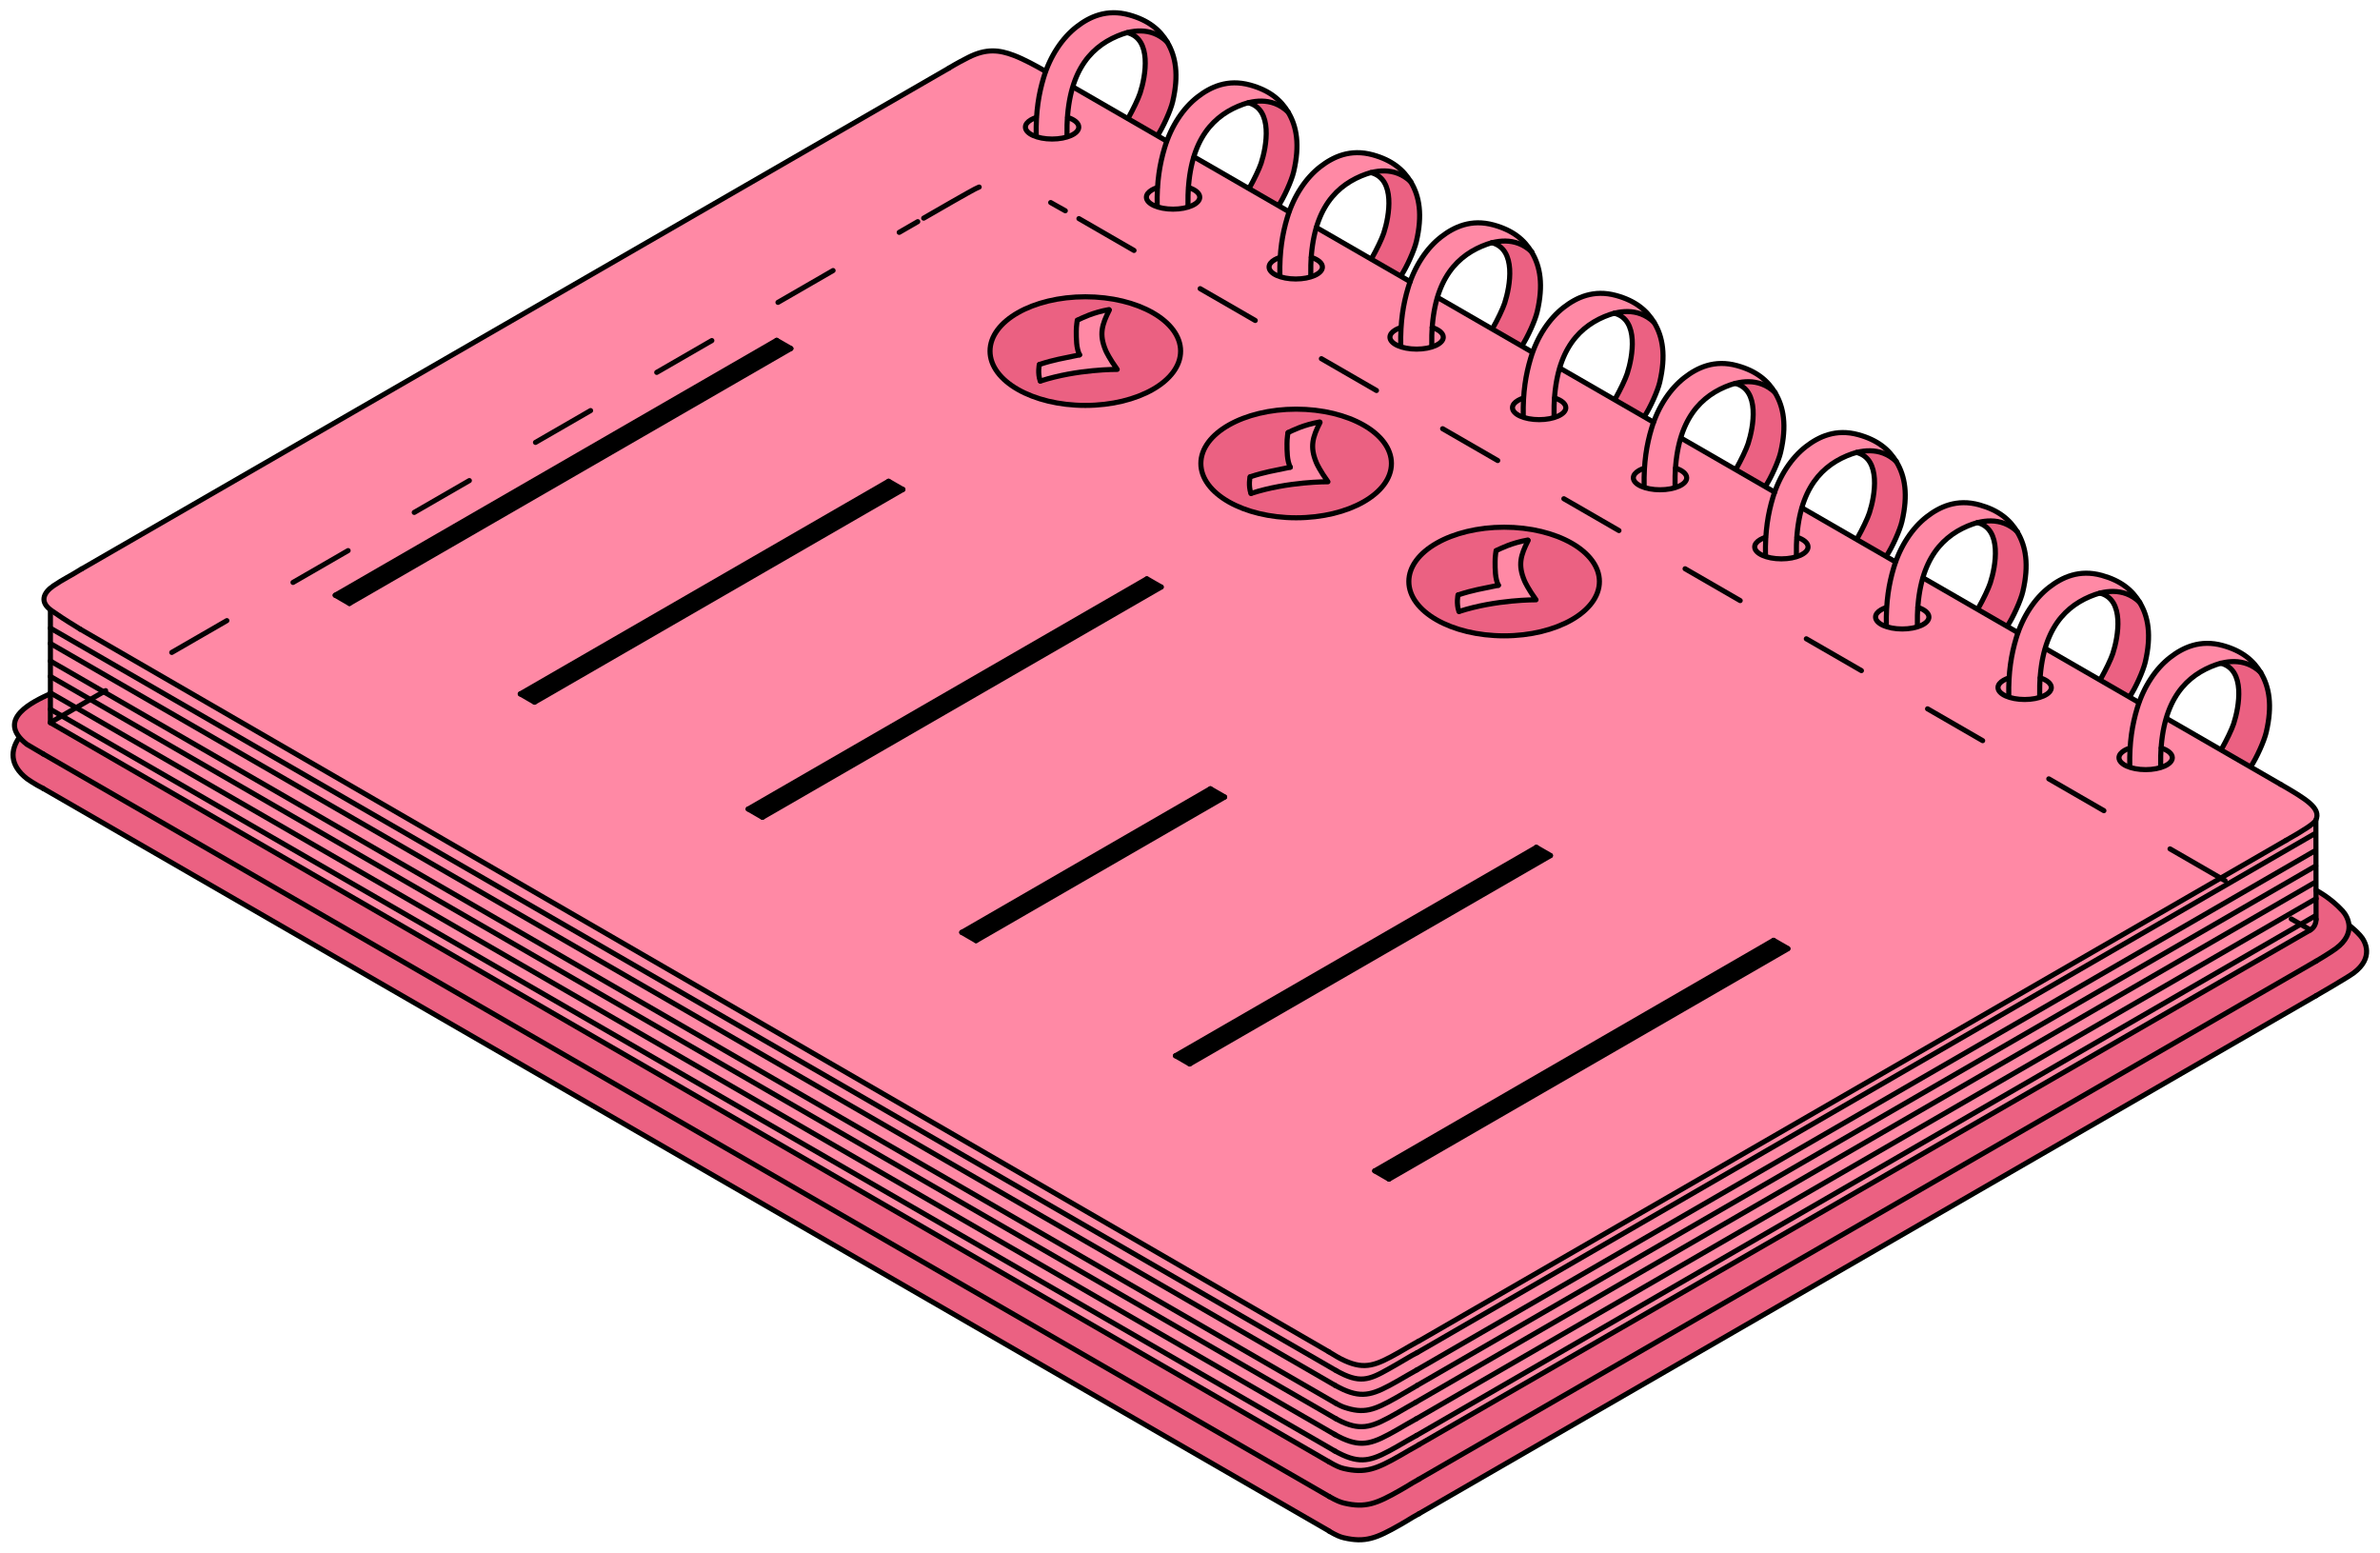 <?xml version="1.0" encoding="UTF-8"?> <svg xmlns="http://www.w3.org/2000/svg" width="187" height="122" viewBox="0 0 187 122" fill="none"> <path d="M176.144 59.893L179.497 61.817L181.013 62.726L181.651 63.292L181.967 63.733L182.023 64.154L181.94 64.503L181.994 69.948L182.503 70.243L183.552 71.037L184.318 71.892L184.59 72.724L184.86 72.924L185.578 73.624L185.905 74.287L185.932 75.091L185.356 76.116L184.702 76.581L183.074 77.54L109.409 120.121L108.746 120.436L108.087 120.724L107.547 120.877L106.696 121L105.876 120.875L105.201 120.685L104.449 120.291L104.196 120.102L2.791 61.59L2.128 61.18L1.431 60.522L1 59.702L1.043 58.982L1.145 58.609L1.423 58.06L1.503 57.857L1.132 57.107C1.132 57.107 1.235 56.391 1.267 56.417C1.3 56.442 1.653 55.93 1.653 55.93L2.361 55.317L3.572 54.685L3.958 54.497L3.981 47.907C3.748 47.713 3.491 47.362 3.491 47.362L3.473 46.96L3.561 46.631L4.072 46.111L5.863 45.021L76.122 4.479L76.764 4.215L77.955 3.984L79.042 4.144L80.323 4.603L82.082 5.532L82.282 5.434L82.835 4.124L83.676 2.985L84.189 2.502L85.022 1.839L85.784 1.318L86.534 1.136L87.384 1.019L88.028 1.057L89.013 1.204L89.699 1.501L90.406 1.914L91.063 2.478L91.652 3.274L92.023 3.894L92.31 4.97L92.374 5.788L92.411 6.672L92.252 7.521C92.252 7.521 92.148 7.993 92.003 8.414C91.858 8.836 91.671 9.206 91.671 9.206L91.344 10.029L90.951 10.674C90.951 10.674 88.525 9.24 88.595 9.259C88.666 9.279 88.813 8.969 88.813 8.969L89.464 7.716L89.85 6.41L90.018 5.09L89.85 3.888L89.483 3.132L88.969 2.7L88.555 2.612L87.815 2.821L86.619 3.497L85.918 4.035L85.376 4.645L84.826 5.558L84.335 6.868" fill="#FF89A5"></path> <path d="M98.169 14.805L98.603 13.954L99.184 12.604L99.437 11.466L99.478 10.445L99.448 9.641L99.155 8.913L98.65 8.356L98.087 8.062L97.33 8.374L96.38 8.779L95.366 9.593L94.793 10.204L94.335 11.101L93.976 11.84L93.826 12.282L93.608 13.1L93.369 14.673L90.981 14.096L91.229 12.59L91.571 11.48L91.815 10.837L92.139 10.103L92.596 9.253L93.112 8.594L93.586 8.004L94.319 7.428L94.898 7.133L95.809 6.694L96.741 6.566L97.906 6.55L98.453 6.768L99.132 7L99.698 7.285L100.064 7.533L100.744 8.15L101.224 8.858L101.624 9.636L101.886 10.834L101.937 11.797L101.814 12.816L101.46 14.097L100.995 15.061L100.745 15.663L100.358 16.36L98.881 16.756L97.577 15.882L98.169 14.805Z" fill="#FF89A5"></path> <path d="M107.769 20.277L108.203 19.427L108.784 18.077L109.036 16.939L109.078 15.918L109.048 15.114L108.755 14.386L108.25 13.829L107.687 13.535L106.93 13.847L105.98 14.251L104.966 15.065L104.392 15.677L103.935 16.574L103.576 17.312L103.426 17.754L103.207 18.572L102.969 20.146L100.581 19.568L100.828 18.063L101.171 16.953L101.415 16.31L101.739 15.576L102.195 14.726L102.712 14.066L103.186 13.476L103.919 12.901L104.498 12.605L105.409 12.166L106.341 12.039L107.506 12.023L108.052 12.241L108.732 12.473L109.298 12.758L109.664 13.006L110.343 13.623L110.824 14.331L111.224 15.109L111.486 16.306L111.537 17.269L111.413 18.289L111.06 19.569L110.595 20.533L110.344 21.136L109.957 21.832L108.481 22.229L107.177 21.355L107.769 20.277Z" fill="#FF89A5"></path> <path d="M117.294 25.803L117.728 24.952L118.309 23.602L118.562 22.464L118.603 21.443L118.573 20.639L118.28 19.911L117.776 19.354L117.212 19.061L116.455 19.372L115.505 19.777L114.491 20.59L113.917 21.202L113.46 22.099L113.101 22.838L112.951 23.279L112.733 24.097L112.494 25.671L110.106 25.094L110.353 23.588L110.696 22.478L110.94 21.835L111.264 21.101L111.721 20.251L112.237 19.592L112.711 19.001L113.444 18.426L114.023 18.131L114.934 17.692L115.866 17.564L117.031 17.548L117.578 17.766L118.257 17.998L118.823 18.283L119.189 18.531L119.868 19.148L120.349 19.856L120.749 20.634L121.011 21.832L121.062 22.795L120.939 23.814L120.585 25.094L120.12 26.059L119.87 26.661L119.483 27.358L118.006 27.754L116.702 26.88L117.294 25.803Z" fill="#FF89A5"></path> <path d="M126.932 31.318L127.366 30.468L127.947 29.118L128.2 27.98L128.241 26.959L128.211 26.155L127.918 25.427L127.413 24.87L126.85 24.576L126.093 24.887L125.143 25.292L124.129 26.106L123.555 26.718L123.098 27.615L122.739 28.354L122.589 28.795L122.371 29.613L122.132 31.187L119.744 30.609L119.991 29.104L120.334 27.994L120.578 27.351L120.902 26.617L121.359 25.767L121.875 25.107L122.349 24.517L123.082 23.942L123.661 23.646L124.572 23.207L125.504 23.08L126.669 23.064L127.215 23.282L127.895 23.514L128.461 23.799L128.827 24.047L129.506 24.664L129.987 25.372L130.387 26.15L130.649 27.347L130.7 28.31L130.577 29.33L130.223 30.61L129.758 31.574L129.508 32.177L129.121 32.873L127.644 33.27L126.34 32.396L126.932 31.318Z" fill="#FF89A5"></path> <path d="M136.363 36.812L136.809 36.111L137.392 34.762L137.668 33.587L137.763 32.533L137.706 31.764L137.383 30.86L136.844 30.364L136.281 30.07L135.523 30.382L134.574 30.786L133.56 31.6L133.082 32.303L132.529 33.109L132.169 33.848L132.02 34.289L131.801 35.107L131.563 36.681L129.175 36.103L129.422 34.598L129.765 33.488L130.008 32.845L130.332 32.111L130.849 31.333L131.343 30.662L131.825 30.136L132.575 29.504L133.091 29.14L134.003 28.701L134.935 28.574L136.099 28.558L136.646 28.776L137.325 29.008L137.891 29.293L138.258 29.541L138.937 30.158L139.418 30.866L139.818 31.644L140.08 32.841L140.131 33.804L140.007 34.824L139.776 36.007L139.27 37.214L138.936 37.856L138.551 38.367L137.075 38.764L135.77 37.89L136.363 36.812Z" fill="#FF89A5"></path> <path d="M145.954 42.283L146.388 41.432L146.969 40.083L147.221 38.945L147.262 37.923L147.233 37.12L146.939 36.392L146.435 35.834L145.871 35.541L145.114 35.852L144.165 36.257L143.15 37.071L142.577 37.683L142.12 38.58L141.76 39.319L141.611 39.76L141.392 40.578L141.153 42.152L138.766 41.574L139.013 40.069L139.356 38.959L139.599 38.316L139.923 37.582L140.38 36.732L140.896 36.072L141.37 35.482L142.103 34.907L142.682 34.611L143.594 34.172L144.525 34.045L145.69 34.028L146.237 34.247L146.916 34.479L147.482 34.764L147.848 35.011L148.528 35.629L149.008 36.337L149.408 37.115L149.671 38.312L149.722 39.275L149.598 40.295L149.245 41.575L148.779 42.539L148.529 43.142L148.142 43.838L146.665 44.235L145.361 43.36L145.954 42.283Z" fill="#FF89A5"></path> <path d="M155.479 47.811L155.913 46.96L156.494 45.61L156.746 44.472L156.787 43.451L156.758 42.647L156.465 41.919L155.96 41.362L155.397 41.069L154.64 41.38L153.69 41.785L152.676 42.599L152.102 43.21L151.645 44.107L151.286 44.846L151.136 45.288L150.917 46.105L150.679 47.679L148.291 47.102L148.538 45.596L148.881 44.486L149.125 43.843L149.449 43.109L149.905 42.259L150.422 41.6L150.896 41.009L151.629 40.434L152.208 40.139L153.119 39.7L154.051 39.572L155.216 39.556L155.762 39.774L156.442 40.006L157.008 40.291L157.374 40.539L158.053 41.156L158.534 41.864L158.934 42.642L159.196 43.839L159.247 44.803L159.123 45.822L158.77 47.102L158.305 48.067L158.054 48.669L157.668 49.366L156.191 49.762L154.887 48.888L155.479 47.811Z" fill="#FF89A5"></path> <path d="M165.125 53.326L165.56 52.475L166.141 51.126L166.393 49.987L166.434 48.966L166.405 48.162L166.111 47.435L165.607 46.877L165.043 46.584L164.286 46.895L163.337 47.3L162.322 48.114L161.749 48.725L161.292 49.623L160.932 50.361L160.782 50.803L160.564 51.621L160.325 53.194L157.938 52.617L158.185 51.112L158.528 50.002L158.771 49.358L159.095 48.625L159.552 47.774L160.068 47.115L160.542 46.525L161.275 45.95L161.854 45.654L162.766 45.215L163.697 45.088L164.862 45.071L165.409 45.29L166.088 45.521L166.654 45.806L167.02 46.054L167.7 46.671L168.18 47.379L168.58 48.157L168.843 49.355L168.893 50.318L168.77 51.337L168.416 52.618L167.951 53.582L167.701 54.184L167.314 54.881L165.838 55.278L164.533 54.403L165.125 53.326Z" fill="#FF89A5"></path> <path d="M174.641 58.838L175.075 57.987L175.656 56.637L175.909 55.499L175.95 54.478L175.92 53.674L175.627 52.947L175.122 52.389L174.559 52.096L173.802 52.407L172.852 52.812L171.838 53.626L171.264 54.237L170.807 55.135L170.448 55.873L170.298 56.315L170.08 57.132L169.841 58.706L167.453 58.129L167.7 56.624L168.043 55.513L168.287 54.87L168.611 54.136L169.068 53.286L169.584 52.627L170.058 52.036L170.791 51.462L171.37 51.166L172.281 50.727L173.213 50.599L174.378 50.583L174.924 50.801L175.604 51.033L176.17 51.318L176.536 51.566L177.215 52.183L177.696 52.891L178.096 53.669L178.358 54.867L178.409 55.83L178.286 56.849L177.932 58.13L177.467 59.094L177.217 59.696L176.83 60.393L175.353 60.789L174.049 59.915L174.641 58.838Z" fill="#FF89A5"></path> <path d="M3.934 54.505L3.24 54.836L2.09 55.527L1.329 56.324L1.14 56.92L1.202 57.351L1.526 57.915L1.257 58.359L1.025 59.196L1.184 60.062L1.614 60.713L2.268 61.28L3.286 61.886L3.639 62.083L102.262 119.023L103.371 119.663L104.276 120.185L105.001 120.591L105.778 120.847L106.502 120.952L107.517 120.89L108.398 120.614L109.339 120.157L110.495 119.5L112.098 118.565L181.492 78.5L183.122 77.551L184.206 76.901L184.863 76.483L185.332 76.088L185.765 75.499L185.949 74.769L185.775 73.99L185.277 73.312L184.562 72.673L184.483 72.289L184.108 71.612L183.224 70.775L182.03 69.968L181.972 70.882L181.951 72.433L181.684 72.934L181.437 73.002L108.918 114.929L107.91 115.347L107.003 115.515L105.934 115.438L104.946 115.128L104.276 114.758L102.545 113.758L88.056 105.384L4.004 56.802L3.934 54.505Z" fill="#EB6182"></path> <path d="M84.783 27.887L79.496 24.871L80.285 24.403L81.074 24.051L82.19 23.694L83.735 23.406L84.962 23.319L86.034 23.337L87.178 23.454L88.622 23.764L89.638 24.114L90.595 24.579L91.384 25.113L91.944 25.639L92.471 26.397L92.708 27.059L92.762 27.685L92.567 28.559L92.071 29.378L91.121 30.25L90.336 30.728L89.156 31.233L88.034 31.551L86.649 31.778L85.549 31.847L83.914 31.779L82.103 31.448L80.98 31.076L79.699 30.428L78.89 29.81L78.228 29.022L77.854 28.139L77.807 27.304L78.088 26.39L78.539 25.721L79.134 25.144L84.115 28.024L82.639 28.346L81.715 28.617L81.626 28.881L81.695 29.817L81.81 29.915L82.383 29.744L83.793 29.417L85.595 29.15L86.931 29.044L87.766 28.999L87.138 28.033L86.639 26.793L86.608 25.858L87.005 24.68L87.156 24.368L86.42 24.481L84.958 25.012L84.646 25.165L84.602 26.998L84.783 27.887Z" fill="#EB6182"></path> <path d="M101.283 36.742L95.996 33.726L96.785 33.258L97.574 32.905L98.69 32.548L100.235 32.261L101.462 32.174L102.534 32.192L103.678 32.309L105.122 32.619L106.139 32.969L107.095 33.434L107.884 33.968L108.444 34.493L108.971 35.251L109.208 35.914L109.262 36.54L109.067 37.414L108.571 38.232L107.621 39.104L106.836 39.582L105.656 40.088L104.534 40.405L103.149 40.632L102.049 40.701L100.414 40.633L98.603 40.302L97.48 39.931L96.199 39.282L95.39 38.664L94.728 37.877L94.354 36.993L94.307 36.159L94.588 35.244L95.039 34.575L95.634 33.998L100.615 36.879L99.139 37.201L98.215 37.472L98.126 37.736L98.195 38.672L98.31 38.769L98.883 38.599L100.293 38.272L102.095 38.004L103.431 37.899L104.266 37.853L103.637 36.887L103.139 35.648L103.108 34.713L103.505 33.535L103.656 33.223L102.92 33.335L101.458 33.866L101.146 34.02L101.102 35.852L101.283 36.742Z" fill="#EB6182"></path> <path d="M117.699 46.009L112.412 42.994L113.201 42.525L113.99 42.173L115.106 41.816L116.651 41.529L117.878 41.441L118.95 41.459L120.094 41.577L121.538 41.886L122.555 42.236L123.511 42.701L124.3 43.235L124.86 43.761L125.387 44.519L125.624 45.181L125.678 45.807L125.483 46.682L124.987 47.5L124.036 48.372L123.252 48.85L122.072 49.355L120.95 49.673L119.565 49.9L118.465 49.969L116.83 49.901L115.019 49.57L113.896 49.199L112.615 48.55L111.806 47.932L111.144 47.144L110.77 46.261L110.723 45.427L111.003 44.512L111.455 43.843L112.05 43.266L117.03 46.146L115.556 46.469L114.631 46.74L114.541 47.004L114.611 47.939L114.726 48.037L115.299 47.867L116.709 47.539L118.511 47.272L119.847 47.166L120.681 47.121L120.054 46.155L119.555 44.916L119.524 43.98L119.921 42.802L120.072 42.49L119.336 42.603L117.874 43.134L117.562 43.287L117.518 45.12L117.699 46.009Z" fill="#EB6182"></path> <path d="M84.124 28.021L84.789 27.884L79.719 24.718L79.072 25.186L83.76 28.095L84.124 28.021Z" fill="#EB6182"></path> <path d="M100.633 36.875L101.298 36.739L96.228 33.572L95.582 34.04L100.269 36.949L100.633 36.875Z" fill="#EB6182"></path> <path d="M117.049 46.143L117.713 46.007L112.644 42.84L111.997 43.308L116.684 46.217L117.049 46.143Z" fill="#EB6182"></path> <path d="M88.731 2.606L89.326 2.951L89.719 3.486L89.945 4.228L89.999 5.007L89.879 6.187L89.662 7.1L89.227 8.189L88.62 9.318L90.967 10.644L91.773 9.071L92.245 7.561L92.409 6.196L92.308 4.833L91.934 3.696L91.504 3.098L90.519 2.567L89.759 2.435L88.731 2.606Z" fill="#EB6182"></path> <path d="M127 24.625L127.595 24.97L127.988 25.505L128.214 26.247L128.268 27.026L128.147 28.206L127.931 29.118L127.495 30.208L126.889 31.336L129.235 32.663L130.041 31.09L130.513 29.579L130.677 28.214L130.577 26.852L130.202 25.715L129.772 25.117L128.788 24.585L128.027 24.453L127 24.625Z" fill="#EB6182"></path> <path d="M107.885 13.572L108.48 13.917L108.872 14.452L109.099 15.194L109.153 15.973L109.032 17.153L108.815 18.066L108.38 19.155L107.773 20.284L110.12 21.61L110.926 20.037L111.398 18.526L111.562 17.161L111.462 15.799L111.087 14.662L110.657 14.064L109.673 13.533L108.912 13.4L107.885 13.572Z" fill="#EB6182"></path> <path d="M145.975 35.568L146.626 35.915L147.018 36.45L147.245 37.192L147.299 37.971L147.178 39.151L146.961 40.064L146.526 41.153L145.883 42.378L148.22 43.727L149.072 42.035L149.544 40.525L149.708 39.16L149.608 37.797L149.233 36.66L148.803 36.062L147.819 35.531L147.058 35.398L145.975 35.568Z" fill="#EB6182"></path> <path d="M165.129 46.621L165.779 46.968L166.172 47.503L166.398 48.246L166.452 49.025L166.331 50.205L166.115 51.117L165.679 52.207L165.036 53.431L167.373 54.781L168.226 53.089L168.697 51.578L168.861 50.213L168.761 48.851L168.386 47.714L167.956 47.115L166.972 46.584L166.212 46.452L165.129 46.621Z" fill="#EB6182"></path> <path d="M98.247 8.098L98.842 8.442L99.235 8.977L99.461 9.72L99.515 10.499L99.394 11.678L99.178 12.591L98.742 13.681L98.136 14.809L100.483 16.135L101.289 14.562L101.76 13.052L101.924 11.687L101.824 10.325L101.449 9.188L101.019 8.589L100.035 8.058L99.275 7.926L98.247 8.098Z" fill="#EB6182"></path> <path d="M136.478 30.152L137.111 30.506L137.503 31.041L137.729 31.783L137.784 32.562L137.663 33.742L137.446 34.655L137.011 35.744L136.404 36.873L138.751 38.199L139.557 36.626L140.029 35.115L140.193 33.75L140.093 32.388L139.718 31.251L139.288 30.653L138.304 30.122L137.543 29.989L136.478 30.152Z" fill="#EB6182"></path> <path d="M117.4 19.063L117.996 19.408L118.388 19.943L118.614 20.685L118.669 21.465L118.547 22.644L118.331 23.557L117.896 24.646L117.289 25.775L119.636 27.101L120.442 25.528L120.914 24.018L121.077 22.653L120.977 21.291L120.603 20.153L120.173 19.555L119.189 19.024L118.428 18.892L117.4 19.063Z" fill="#EB6182"></path> <path d="M155.432 41.068L156.255 41.472L156.531 42.012L156.746 42.756L156.795 43.456L156.668 44.703L156.44 45.646L155.964 46.797L155.417 47.888L157.743 49.163L158.619 47.438L159.046 46.015L159.205 44.639L159.105 43.331L158.778 42.293L158.471 41.738L157.448 41.087L156.687 40.955L155.432 41.068Z" fill="#EB6182"></path> <path d="M174.586 52.121L175.408 52.525L175.684 53.066L175.9 53.81L175.948 54.51L175.822 55.757L175.594 56.7L175.118 57.85L174.57 58.942L176.896 60.217L177.773 58.492L178.2 57.069L178.358 55.693L178.258 54.385L177.931 53.347L177.625 52.792L176.601 52.141L175.841 52.009L174.586 52.121Z" fill="#EB6182"></path> <path d="M27.461 47.405L26.312 46.752L60.952 26.777L62.127 27.391L27.461 47.405Z" fill="black"></path> <path d="M40.9 54.522L42.005 55.164L70.917 38.465L69.807 37.813L40.9 54.522Z" fill="black"></path> <path d="M58.825 63.579L59.874 64.184L91.201 46.134L90.128 45.476L58.825 63.579Z" fill="black"></path> <path d="M75.597 73.261L76.678 73.91L96.211 62.62L95.104 61.962L75.597 73.261Z" fill="black"></path> <path d="M92.378 82.951L120.703 66.567L121.82 67.2L93.482 83.576L92.378 82.951Z" fill="black"></path> <path d="M108.044 91.999L109.148 92.617L140.462 74.512L139.339 73.874L108.044 91.999Z" fill="black"></path> <path d="M26.338 46.76L61.024 26.734L26.338 46.76Z" fill="black"></path> <path d="M26.338 46.76L61.024 26.734" stroke="black" stroke-width="0.4" stroke-miterlimit="10" stroke-linecap="round" stroke-linejoin="round"></path> <path d="M40.879 54.512L69.816 37.806L40.879 54.512Z" fill="black"></path> <path d="M40.879 54.512L69.816 37.806" stroke="black" stroke-width="0.4" stroke-miterlimit="10" stroke-linecap="round" stroke-linejoin="round"></path> <path d="M58.785 63.557L90.099 45.477L58.785 63.557Z" fill="black"></path> <path d="M58.785 63.557L90.099 45.477" stroke="black" stroke-width="0.4" stroke-miterlimit="10" stroke-linecap="round" stroke-linejoin="round"></path> <path d="M92.356 82.937L120.717 66.564L92.356 82.937Z" fill="black"></path> <path d="M92.356 82.937L120.717 66.564" stroke="black" stroke-width="0.4" stroke-miterlimit="10" stroke-linecap="round" stroke-linejoin="round"></path> <path d="M108.013 91.981L139.349 73.868L108.013 91.981Z" fill="black"></path> <path d="M108.013 91.981L139.349 73.868" stroke="black" stroke-width="0.4" stroke-miterlimit="10" stroke-linecap="round" stroke-linejoin="round"></path> <path d="M75.566 73.246L95.1 61.962L75.566 73.246Z" fill="black"></path> <path d="M75.566 73.246L95.1 61.962" stroke="black" stroke-width="0.4" stroke-miterlimit="10" stroke-linecap="round" stroke-linejoin="round"></path> <path d="M61.025 26.734L62.144 27.38L61.025 26.734Z" fill="black"></path> <path d="M61.025 26.734L62.144 27.38" stroke="black" stroke-width="0.4" stroke-miterlimit="10" stroke-linecap="round" stroke-linejoin="round"></path> <path d="M69.819 37.804L70.938 38.45L69.819 37.804Z" fill="black"></path> <path d="M69.819 37.804L70.938 38.45" stroke="black" stroke-width="0.4" stroke-miterlimit="10" stroke-linecap="round" stroke-linejoin="round"></path> <path d="M90.116 45.469L91.235 46.115L90.116 45.469Z" fill="black"></path> <path d="M90.116 45.469L91.235 46.115" stroke="black" stroke-width="0.4" stroke-miterlimit="10" stroke-linecap="round" stroke-linejoin="round"></path> <path d="M95.103 61.962L96.223 62.608L95.103 61.962Z" fill="black"></path> <path d="M95.103 61.962L96.223 62.608" stroke="black" stroke-width="0.4" stroke-miterlimit="10" stroke-linecap="round" stroke-linejoin="round"></path> <path d="M120.707 66.558L121.826 67.204L120.707 66.558Z" fill="black"></path> <path d="M120.707 66.558L121.826 67.204" stroke="black" stroke-width="0.4" stroke-miterlimit="10" stroke-linecap="round" stroke-linejoin="round"></path> <path d="M139.354 73.868L140.472 74.514L139.354 73.868Z" fill="black"></path> <path d="M139.354 73.868L140.472 74.514" stroke="black" stroke-width="0.4" stroke-miterlimit="10" stroke-linecap="round" stroke-linejoin="round"></path> <path d="M26.338 46.761L27.457 47.407L26.338 46.761Z" fill="black"></path> <path d="M26.338 46.761L27.457 47.407" stroke="black" stroke-width="0.4" stroke-miterlimit="10" stroke-linecap="round" stroke-linejoin="round"></path> <path d="M40.879 54.513L41.998 55.159L40.879 54.513Z" fill="black"></path> <path d="M40.879 54.513L41.998 55.159" stroke="black" stroke-width="0.4" stroke-miterlimit="10" stroke-linecap="round" stroke-linejoin="round"></path> <path d="M58.785 63.557L59.904 64.203L58.785 63.557Z" fill="black"></path> <path d="M58.785 63.557L59.904 64.203" stroke="black" stroke-width="0.4" stroke-miterlimit="10" stroke-linecap="round" stroke-linejoin="round"></path> <path d="M92.356 82.936L93.476 83.582L92.356 82.936Z" fill="black"></path> <path d="M92.356 82.936L93.476 83.582" stroke="black" stroke-width="0.4" stroke-miterlimit="10" stroke-linecap="round" stroke-linejoin="round"></path> <path d="M108.013 91.981L109.132 92.627L108.013 91.981Z" fill="black"></path> <path d="M108.013 91.981L109.132 92.627" stroke="black" stroke-width="0.4" stroke-miterlimit="10" stroke-linecap="round" stroke-linejoin="round"></path> <path d="M75.566 73.246L76.685 73.892L75.566 73.246Z" fill="black"></path> <path d="M75.566 73.246L76.685 73.892" stroke="black" stroke-width="0.4" stroke-miterlimit="10" stroke-linecap="round" stroke-linejoin="round"></path> <path d="M62.139 27.38L27.453 47.406L62.139 27.38Z" fill="black"></path> <path d="M62.139 27.38L27.453 47.406" stroke="black" stroke-width="0.4" stroke-miterlimit="10" stroke-linecap="round" stroke-linejoin="round"></path> <path d="M70.945 38.45L42.004 55.159L70.945 38.45Z" fill="black"></path> <path d="M70.945 38.45L42.004 55.159" stroke="black" stroke-width="0.4" stroke-miterlimit="10" stroke-linecap="round" stroke-linejoin="round"></path> <path d="M91.239 46.114L59.91 64.202L91.239 46.114Z" fill="black"></path> <path d="M91.239 46.114L59.91 64.202" stroke="black" stroke-width="0.4" stroke-miterlimit="10" stroke-linecap="round" stroke-linejoin="round"></path> <path d="M121.817 67.218L93.473 83.582L121.817 67.218Z" fill="black"></path> <path d="M121.817 67.218L93.473 83.582" stroke="black" stroke-width="0.4" stroke-miterlimit="10" stroke-linecap="round" stroke-linejoin="round"></path> <path d="M140.481 74.53L109.138 92.626L140.481 74.53Z" fill="black"></path> <path d="M140.481 74.53L109.138 92.626" stroke="black" stroke-width="0.4" stroke-miterlimit="10" stroke-linecap="round" stroke-linejoin="round"></path> <path d="M96.219 62.618L76.691 73.893L96.219 62.618Z" fill="black"></path> <path d="M96.219 62.618L76.691 73.893" stroke="black" stroke-width="0.4" stroke-miterlimit="10" stroke-linecap="round" stroke-linejoin="round"></path> <path d="M117.552 43.28C117.552 43.2 117.523 43.438 117.512 43.517C117.485 43.714 117.473 43.921 117.473 44.12C117.473 44.696 117.465 45.449 117.73 45.978" stroke="black" stroke-width="0.4" stroke-miterlimit="10" stroke-linecap="round" stroke-linejoin="round"></path> <path d="M84.645 25.179C84.645 25.099 84.617 25.337 84.606 25.417C84.579 25.614 84.566 25.82 84.566 26.019C84.566 26.595 84.559 27.348 84.823 27.877" stroke="black" stroke-width="0.4" stroke-miterlimit="10" stroke-linecap="round" stroke-linejoin="round"></path> <path d="M101.201 34.005C101.201 33.925 101.172 34.163 101.162 34.243C101.135 34.44 101.122 34.646 101.122 34.846C101.122 35.422 101.115 36.175 101.379 36.703" stroke="black" stroke-width="0.4" stroke-miterlimit="10" stroke-linecap="round" stroke-linejoin="round"></path> <path d="M114.594 46.726C115.754 46.346 116.374 46.263 117.733 45.977" stroke="black" stroke-width="0.4" stroke-miterlimit="10" stroke-linecap="round" stroke-linejoin="round"></path> <path d="M81.688 28.625C82.847 28.246 83.468 28.163 84.827 27.877" stroke="black" stroke-width="0.4" stroke-miterlimit="10" stroke-linecap="round" stroke-linejoin="round"></path> <path d="M98.244 37.452C99.404 37.073 100.025 36.99 101.383 36.704" stroke="black" stroke-width="0.4" stroke-miterlimit="10" stroke-linecap="round" stroke-linejoin="round"></path> <path d="M120.041 42.422C118.773 42.646 117.917 43.083 117.566 43.251" stroke="black" stroke-width="0.4" stroke-miterlimit="10" stroke-linecap="round" stroke-linejoin="round"></path> <path d="M87.134 24.32C85.866 24.545 85.01 24.982 84.66 25.149" stroke="black" stroke-width="0.4" stroke-miterlimit="10" stroke-linecap="round" stroke-linejoin="round"></path> <path d="M103.69 33.148C102.422 33.372 101.566 33.809 101.216 33.977" stroke="black" stroke-width="0.4" stroke-miterlimit="10" stroke-linecap="round" stroke-linejoin="round"></path> <path d="M120.068 42.456C119.491 43.605 119.245 44.357 119.784 45.632C119.829 45.738 120.084 46.283 120.687 47.119C120.687 47.119 117.559 47.089 114.65 48.035" stroke="black" stroke-width="0.4" stroke-miterlimit="10" stroke-linecap="round" stroke-linejoin="round"></path> <path d="M87.161 24.355C86.584 25.504 86.339 26.256 86.878 27.532C86.922 27.637 87.178 28.183 87.781 29.019C87.781 29.019 84.652 28.988 81.744 29.934" stroke="black" stroke-width="0.4" stroke-miterlimit="10" stroke-linecap="round" stroke-linejoin="round"></path> <path d="M103.718 33.183C103.141 34.331 102.896 35.084 103.435 36.359C103.479 36.465 103.735 37.01 104.338 37.846C104.338 37.846 101.209 37.815 98.301 38.761" stroke="black" stroke-width="0.4" stroke-miterlimit="10" stroke-linecap="round" stroke-linejoin="round"></path> <path d="M114.557 46.737C114.557 46.737 114.413 47.422 114.629 48.033" stroke="black" stroke-width="0.4" stroke-miterlimit="10" stroke-linecap="round" stroke-linejoin="round"></path> <path d="M81.66 28.636C81.66 28.636 81.516 29.32 81.733 29.932" stroke="black" stroke-width="0.4" stroke-miterlimit="10" stroke-linecap="round" stroke-linejoin="round"></path> <path d="M98.216 37.463C98.216 37.463 98.072 38.148 98.288 38.759" stroke="black" stroke-width="0.4" stroke-miterlimit="10" stroke-linecap="round" stroke-linejoin="round"></path> <path d="M110.694 45.682C110.694 43.325 114.046 41.415 118.181 41.415C122.316 41.415 125.668 43.325 125.668 45.682C125.668 48.039 122.316 49.949 118.181 49.949C114.046 49.949 110.694 48.039 110.694 45.682Z" stroke="black" stroke-width="0.4" stroke-miterlimit="10" stroke-linecap="round" stroke-linejoin="round"></path> <path d="M77.788 27.581C77.788 25.225 81.14 23.314 85.275 23.314C89.41 23.314 92.762 25.225 92.762 27.581C92.762 29.938 89.41 31.848 85.275 31.848C81.14 31.848 77.788 29.938 77.788 27.581Z" stroke="black" stroke-width="0.4" stroke-miterlimit="10" stroke-linecap="round" stroke-linejoin="round"></path> <path d="M94.353 36.409C94.353 34.052 97.706 32.142 101.84 32.142C105.975 32.142 109.327 34.052 109.327 36.409C109.327 38.765 105.975 40.675 101.84 40.675C97.706 40.675 94.353 38.765 94.353 36.409Z" stroke="black" stroke-width="0.4" stroke-miterlimit="10" stroke-linecap="round" stroke-linejoin="round"></path> <path d="M111.481 118.919L181.973 78.221" stroke="black" stroke-width="0.4" stroke-miterlimit="10" stroke-linecap="round" stroke-linejoin="round"></path> <path d="M111.481 116.206L181.973 75.508" stroke="black" stroke-width="0.4" stroke-miterlimit="10" stroke-linecap="round" stroke-linejoin="round"></path> <path d="M181.517 73.058L111.481 113.493" stroke="black" stroke-width="0.4" stroke-miterlimit="10" stroke-linecap="round" stroke-linejoin="round"></path> <path d="M111.481 105.353L179.623 66.012" stroke="black" stroke-width="0.4" stroke-miterlimit="10" stroke-linecap="round" stroke-linejoin="round"></path> <path d="M104.435 120.275L3.397 61.941" stroke="black" stroke-width="0.4" stroke-miterlimit="10" stroke-linecap="round" stroke-linejoin="round"></path> <path d="M3.397 59.228L104.435 117.562" stroke="black" stroke-width="0.4" stroke-miterlimit="10" stroke-linecap="round" stroke-linejoin="round"></path> <path d="M104.437 114.849L3.96 56.773" stroke="black" stroke-width="0.4" stroke-miterlimit="10" stroke-linecap="round" stroke-linejoin="round"></path> <path d="M6.304 49.425L104.4 106.188" stroke="black" stroke-width="0.4" stroke-miterlimit="10" stroke-linecap="round" stroke-linejoin="round"></path> <path d="M3.96 50.553L104.893 108.826" stroke="black" stroke-width="0.4" stroke-miterlimit="10" stroke-linecap="round" stroke-linejoin="round"></path> <path d="M3.96 49.345L104.981 107.669" stroke="black" stroke-width="0.4" stroke-miterlimit="10" stroke-linecap="round" stroke-linejoin="round"></path> <path d="M3.96 51.929L104.948 110.234" stroke="black" stroke-width="0.4" stroke-miterlimit="10" stroke-linecap="round" stroke-linejoin="round"></path> <path d="M3.96 53.137L104.935 111.435L104.985 111.463" stroke="black" stroke-width="0.4" stroke-miterlimit="10" stroke-linecap="round" stroke-linejoin="round"></path> <path d="M3.96 54.428L104.939 112.728" stroke="black" stroke-width="0.4" stroke-miterlimit="10" stroke-linecap="round" stroke-linejoin="round"></path> <path d="M3.96 55.721L104.892 113.994" stroke="black" stroke-width="0.4" stroke-miterlimit="10" stroke-linecap="round" stroke-linejoin="round"></path> <path d="M6.416 44.694L74.558 5.353" stroke="black" stroke-width="0.4" stroke-miterlimit="10" stroke-linecap="round" stroke-linejoin="round"></path> <path opacity="0.987" d="M3.969 56.754L72.11 17.412" stroke="black" stroke-width="0.4" stroke-miterlimit="10" stroke-linecap="round" stroke-linejoin="round" stroke-dasharray="5 6"></path> <path d="M170.235 56.444L179.198 61.619" stroke="black" stroke-width="0.4" stroke-miterlimit="10" stroke-linecap="round" stroke-linejoin="round"></path> <path d="M160.71 50.945L168.04 55.177" stroke="black" stroke-width="0.4" stroke-miterlimit="10" stroke-linecap="round" stroke-linejoin="round"></path> <path d="M151.11 45.401L158.537 49.689" stroke="black" stroke-width="0.4" stroke-miterlimit="10" stroke-linecap="round" stroke-linejoin="round"></path> <path d="M141.595 39.903L148.919 44.132" stroke="black" stroke-width="0.4" stroke-miterlimit="10" stroke-linecap="round" stroke-linejoin="round"></path> <path d="M132.098 34.422L139.44 38.661" stroke="black" stroke-width="0.4" stroke-miterlimit="10" stroke-linecap="round" stroke-linejoin="round"></path> <path d="M122.562 28.918L129.915 33.163" stroke="black" stroke-width="0.4" stroke-miterlimit="10" stroke-linecap="round" stroke-linejoin="round"></path> <path d="M112.973 23.379L120.374 27.652" stroke="black" stroke-width="0.4" stroke-miterlimit="10" stroke-linecap="round" stroke-linejoin="round"></path> <path d="M103.429 17.87L110.797 22.124" stroke="black" stroke-width="0.4" stroke-miterlimit="10" stroke-linecap="round" stroke-linejoin="round"></path> <path d="M93.819 12.326L101.267 16.626" stroke="black" stroke-width="0.4" stroke-miterlimit="10" stroke-linecap="round" stroke-linejoin="round"></path> <path d="M84.351 6.856L91.646 11.069" stroke="black" stroke-width="0.4" stroke-miterlimit="10" stroke-linecap="round" stroke-linejoin="round"></path> <path opacity="0.987" d="M84.772 17.174L181.466 73.018" stroke="black" stroke-width="0.4" stroke-miterlimit="10" stroke-linecap="round" stroke-linejoin="round" stroke-dasharray="5 6"></path> <path d="M104.441 114.849C104.995 115.173 105.305 115.296 105.576 115.36C107.268 115.761 108.147 115.4 109.972 114.362C110.799 113.892 110.705 113.926 111.491 113.492" stroke="black" stroke-width="0.4" stroke-miterlimit="10" stroke-linecap="round" stroke-linejoin="round"></path> <path d="M104.395 106.188C104.949 106.512 105.121 106.65 105.668 106.897C107.254 107.613 108.113 107.266 109.937 106.229C110.765 105.758 110.671 105.792 111.456 105.358" stroke="black" stroke-width="0.4" stroke-miterlimit="10" stroke-linecap="round" stroke-linejoin="round"></path> <path d="M104.976 107.669C105.118 107.748 105.414 107.904 105.625 107.999C107.21 108.715 107.939 108.205 109.763 107.167C110.591 106.697 110.677 106.61 111.337 106.265" stroke="black" stroke-width="0.4" stroke-miterlimit="10" stroke-linecap="round" stroke-linejoin="round"></path> <path d="M104.891 108.825C105.033 108.905 105.33 109.061 105.54 109.156C107.126 109.871 107.985 109.525 109.809 108.487C110.637 108.017 110.543 108.051 111.328 107.617" stroke="black" stroke-width="0.4" stroke-miterlimit="10" stroke-linecap="round" stroke-linejoin="round"></path> <path d="M104.835 112.671C104.978 112.75 105.274 112.907 105.484 113.002C107.07 113.717 107.929 113.371 109.753 112.333C110.581 111.862 110.487 111.897 111.272 111.463" stroke="black" stroke-width="0.4" stroke-miterlimit="10" stroke-linecap="round" stroke-linejoin="round"></path> <path d="M104.854 113.975C104.996 114.055 105.292 114.211 105.503 114.306C107.088 115.022 107.947 114.675 109.772 113.638C110.6 113.167 110.505 113.201 111.291 112.768" stroke="black" stroke-width="0.4" stroke-miterlimit="10" stroke-linecap="round" stroke-linejoin="round"></path> <path d="M104.947 110.234C105.09 110.314 105.376 110.468 105.595 110.543C107.16 111.077 107.932 110.802 109.757 109.764C110.584 109.294 111.352 108.833 111.352 108.833" stroke="black" stroke-width="0.4" stroke-miterlimit="10" stroke-linecap="round" stroke-linejoin="round"></path> <path d="M104.938 111.434C105.08 111.514 105.243 111.606 105.453 111.701C107.039 112.416 107.898 112.07 109.722 111.032C110.55 110.562 110.456 110.596 111.241 110.162" stroke="black" stroke-width="0.4" stroke-miterlimit="10" stroke-linecap="round" stroke-linejoin="round"></path> <path d="M104.441 117.563C104.995 117.887 105.332 118.013 105.602 118.077C107.295 118.478 108.174 118.117 109.998 117.079C110.826 116.608 110.705 116.64 111.491 116.206" stroke="black" stroke-width="0.4" stroke-miterlimit="10" stroke-linecap="round" stroke-linejoin="round"></path> <path d="M104.441 120.29C104.996 120.614 105.305 120.737 105.576 120.801C107.268 121.203 108.147 120.841 109.972 119.803C110.799 119.333 110.695 119.354 111.48 118.92" stroke="black" stroke-width="0.4" stroke-miterlimit="10" stroke-linecap="round" stroke-linejoin="round"></path> <path d="M181.963 64.428L181.978 72.216" stroke="black" stroke-width="0.4" stroke-miterlimit="10" stroke-linecap="round" stroke-linejoin="round"></path> <path d="M3.96 47.967V56.773" stroke="black" stroke-width="0.4" stroke-miterlimit="10" stroke-linecap="round" stroke-linejoin="round"></path> <path d="M3.395 59.228C2.759 58.861 2.113 58.475 2.113 58.475C-0.44 56.49 2.682 55.083 3.95 54.496" stroke="black" stroke-width="0.4" stroke-miterlimit="10" stroke-linecap="round" stroke-linejoin="round"></path> <path d="M3.4 61.942C2.733 61.611 2.125 61.18 2.125 61.18C0.699 60.072 0.856 58.89 1.494 57.96" stroke="black" stroke-width="0.4" stroke-miterlimit="10" stroke-linecap="round" stroke-linejoin="round"></path> <path d="M181.963 69.932C181.963 69.932 183.077 70.486 184.056 71.552C184.487 72.02 185.159 73.306 183.547 74.509C183.076 74.86 181.975 75.508 181.975 75.508" stroke="black" stroke-width="0.4" stroke-miterlimit="10" stroke-linecap="round" stroke-linejoin="round"></path> <path d="M184.606 72.703C184.875 72.921 185.161 73.18 185.435 73.479C185.866 73.947 186.538 75.234 184.926 76.436C184.455 76.787 181.973 78.221 181.973 78.221" stroke="black" stroke-width="0.4" stroke-miterlimit="10" stroke-linecap="round" stroke-linejoin="round"></path> <path d="M179.197 61.618C181.235 62.799 182.389 63.498 181.959 64.428C181.829 64.709 180.957 65.259 179.624 66.011" stroke="black" stroke-width="0.4" stroke-miterlimit="10" stroke-linecap="round" stroke-linejoin="round"></path> <path d="M6.411 44.693C5.507 45.264 4.999 45.474 4.198 46.02C3.389 46.572 3.093 47.304 4.059 47.973C5.473 48.951 5.567 48.945 6.299 49.425" stroke="black" stroke-width="0.4" stroke-miterlimit="10" stroke-linecap="round" stroke-linejoin="round"></path> <path d="M74.554 5.353C75.207 4.961 75.666 4.721 76.097 4.503C77.469 3.812 78.489 3.9 79.675 4.357C80.495 4.673 81.376 5.16 82.126 5.588" stroke="black" stroke-width="0.4" stroke-miterlimit="10" stroke-linecap="round" stroke-linejoin="round"></path> <path opacity="0.987" d="M72.575 17.137C73.725 16.468 76.219 15.042 76.585 14.857C77.956 14.166 78.976 14.254 80.162 14.711C81.434 15.201 82.852 16.104 83.702 16.557" stroke="black" stroke-width="0.4" stroke-miterlimit="10" stroke-linecap="round" stroke-linejoin="round" stroke-dasharray="5 6"></path> <path d="M111.341 106.266L181.865 65.495" stroke="black" stroke-width="0.4" stroke-miterlimit="10" stroke-linecap="round" stroke-linejoin="round"></path> <path d="M111.322 107.618L181.903 66.828" stroke="black" stroke-width="0.4" stroke-miterlimit="10" stroke-linecap="round" stroke-linejoin="round"></path> <path d="M111.351 108.833L181.951 68.023" stroke="black" stroke-width="0.4" stroke-miterlimit="10" stroke-linecap="round" stroke-linejoin="round"></path> <path d="M111.238 110.162L181.906 69.311" stroke="black" stroke-width="0.4" stroke-miterlimit="10" stroke-linecap="round" stroke-linejoin="round"></path> <path d="M111.275 111.462L181.983 70.592" stroke="black" stroke-width="0.4" stroke-miterlimit="10" stroke-linecap="round" stroke-linejoin="round"></path> <path d="M111.294 112.769L181.923 71.939" stroke="black" stroke-width="0.4" stroke-miterlimit="10" stroke-linecap="round" stroke-linejoin="round"></path> <path d="M181.522 73.058C181.85 72.872 181.979 72.501 181.979 72.217" stroke="black" stroke-width="0.4" stroke-miterlimit="10" stroke-linecap="round" stroke-linejoin="round"></path> <path d="M167.339 60.187C167.3 58.295 167.542 56.9 167.917 55.651C168.442 53.9 169.408 52.501 170.513 51.644C171.523 50.861 172.87 50.219 174.645 50.709C176.138 51.122 177.045 51.858 177.644 52.864C178.302 53.97 178.558 55.418 178.061 57.528C177.9 58.209 177.314 59.523 176.843 60.234" stroke="black" stroke-width="0.4" stroke-miterlimit="10" stroke-linejoin="round"></path> <path d="M129.183 38.201C129.144 36.309 129.386 34.915 129.761 33.666C130.285 31.914 131.252 30.516 132.357 29.659C133.367 28.875 134.714 28.233 136.489 28.724C137.982 29.137 138.888 29.873 139.488 30.879C140.146 31.984 140.402 33.433 139.905 35.542C139.744 36.224 139.158 37.537 138.687 38.249" stroke="black" stroke-width="0.4" stroke-miterlimit="10" stroke-linejoin="round"></path> <path d="M90.923 16.157C90.884 14.265 91.126 12.871 91.501 11.622C92.026 9.87 92.992 8.472 94.097 7.615C95.107 6.831 96.454 6.189 98.229 6.68C99.722 7.093 100.629 7.828 101.228 8.835C101.886 9.94 102.142 11.389 101.645 13.498C101.484 14.18 100.898 15.493 100.427 16.205" stroke="black" stroke-width="0.4" stroke-miterlimit="10" stroke-linejoin="round"></path> <path d="M148.214 49.138C148.175 47.246 148.417 45.851 148.792 44.602C149.317 42.851 150.283 41.452 151.388 40.595C152.398 39.812 153.745 39.17 155.52 39.66C157.013 40.074 157.919 40.809 158.519 41.816C159.177 42.921 159.433 44.37 158.936 46.479C158.775 47.16 158.189 48.474 157.718 49.185" stroke="black" stroke-width="0.4" stroke-miterlimit="10" stroke-linejoin="round"></path> <path d="M110.058 27.153C110.019 25.261 110.261 23.866 110.635 22.617C111.16 20.865 112.126 19.467 113.232 18.61C114.242 17.826 115.589 17.184 117.364 17.675C118.857 18.088 119.763 18.824 120.362 19.83C121.021 20.936 121.277 22.384 120.78 24.494C120.619 25.175 120.033 26.488 119.561 27.2" stroke="black" stroke-width="0.4" stroke-miterlimit="10" stroke-linejoin="round"></path> <path d="M157.833 54.677C157.794 52.785 158.037 51.39 158.411 50.142C158.936 48.39 159.902 46.991 161.007 46.134C162.017 45.351 163.364 44.709 165.14 45.2C166.633 45.612 167.539 46.348 168.138 47.355C168.796 48.46 169.052 49.909 168.555 52.018C168.395 52.699 167.809 54.013 167.337 54.724" stroke="black" stroke-width="0.4" stroke-miterlimit="10" stroke-linejoin="round"></path> <path d="M119.686 32.693C119.647 30.801 119.889 29.406 120.263 28.157C120.788 26.405 121.754 25.007 122.859 24.15C123.87 23.366 125.217 22.725 126.992 23.215C128.485 23.628 129.391 24.364 129.99 25.37C130.648 26.476 130.904 27.924 130.407 30.034C130.247 30.715 129.661 32.029 129.189 32.74" stroke="black" stroke-width="0.4" stroke-miterlimit="10" stroke-linejoin="round"></path> <path d="M81.417 10.648C81.378 8.756 81.621 7.362 81.995 6.113C82.52 4.361 83.486 2.963 84.591 2.106C85.601 1.322 86.948 0.681 88.724 1.171C90.216 1.584 91.123 2.32 91.722 3.326C92.38 4.432 92.636 5.88 92.139 7.989C91.979 8.671 91.392 9.984 90.921 10.696" stroke="black" stroke-width="0.4" stroke-miterlimit="10" stroke-linejoin="round"></path> <path d="M138.717 43.628C138.678 41.736 138.92 40.342 139.295 39.093C139.82 37.341 140.786 35.943 141.891 35.085C142.901 34.302 144.248 33.66 146.023 34.151C147.516 34.564 148.422 35.299 149.022 36.306C149.68 37.411 149.936 38.86 149.439 40.969C149.278 41.651 148.692 42.964 148.221 43.676" stroke="black" stroke-width="0.4" stroke-miterlimit="10" stroke-linejoin="round"></path> <path d="M100.561 21.643C100.522 19.751 100.764 18.356 101.138 17.107C101.663 15.356 102.629 13.957 103.734 13.1C104.745 12.317 106.092 11.675 107.867 12.165C109.36 12.578 110.266 13.314 110.866 14.32C111.524 15.426 111.78 16.875 111.283 18.984C111.122 19.665 110.536 20.979 110.064 21.69" stroke="black" stroke-width="0.4" stroke-miterlimit="10" stroke-linejoin="round"></path> <path d="M169.766 60.25C169.673 55.405 171.468 53.326 173.714 52.372C174.714 51.947 176.325 51.575 177.629 52.825" stroke="black" stroke-width="0.4" stroke-miterlimit="10" stroke-linecap="round" stroke-linejoin="round"></path> <path d="M131.61 38.264C131.516 33.42 133.312 31.341 135.558 30.386C136.558 29.961 138.169 29.589 139.473 30.84" stroke="black" stroke-width="0.4" stroke-miterlimit="10" stroke-linecap="round" stroke-linejoin="round"></path> <path d="M93.341 16.221C93.248 11.376 95.043 9.296 97.289 8.342C98.289 7.917 99.9 7.546 101.204 8.796" stroke="black" stroke-width="0.4" stroke-miterlimit="10" stroke-linecap="round" stroke-linejoin="round"></path> <path d="M150.651 49.201C150.557 44.356 152.353 42.277 154.598 41.323C155.598 40.898 157.21 40.526 158.514 41.776" stroke="black" stroke-width="0.4" stroke-miterlimit="10" stroke-linecap="round" stroke-linejoin="round"></path> <path d="M112.495 27.215C112.401 22.37 114.197 20.291 116.442 19.337C117.442 18.911 119.053 18.54 120.358 19.79" stroke="black" stroke-width="0.4" stroke-miterlimit="10" stroke-linecap="round" stroke-linejoin="round"></path> <path d="M160.26 54.74C160.167 49.895 161.962 47.816 164.208 46.862C165.208 46.437 166.819 46.065 168.123 47.315" stroke="black" stroke-width="0.4" stroke-miterlimit="10" stroke-linecap="round" stroke-linejoin="round"></path> <path d="M122.104 32.754C122.01 27.909 123.806 25.83 126.051 24.876C127.051 24.451 128.663 24.079 129.967 25.329" stroke="black" stroke-width="0.4" stroke-miterlimit="10" stroke-linecap="round" stroke-linejoin="round"></path> <path d="M83.835 10.711C83.742 5.866 85.537 3.787 87.783 2.833C88.783 2.407 90.394 2.036 91.698 3.286" stroke="black" stroke-width="0.4" stroke-miterlimit="10" stroke-linecap="round" stroke-linejoin="round"></path> <path d="M141.145 43.691C141.052 38.846 142.847 36.767 145.092 35.813C146.092 35.388 147.704 35.016 149.008 36.267" stroke="black" stroke-width="0.4" stroke-miterlimit="10" stroke-linecap="round" stroke-linejoin="round"></path> <path d="M102.989 21.706C102.895 16.861 104.691 14.782 106.936 13.828C107.936 13.403 109.548 13.031 110.852 14.281" stroke="black" stroke-width="0.4" stroke-miterlimit="10" stroke-linecap="round" stroke-linejoin="round"></path> <path d="M174.488 52.101C176.463 52.595 175.931 55.54 175.505 56.845C175.361 57.284 174.954 58.137 174.566 58.819" stroke="black" stroke-width="0.4" stroke-miterlimit="10" stroke-linecap="round" stroke-linejoin="round"></path> <path d="M136.332 30.115C138.308 30.609 137.775 33.555 137.349 34.86C137.205 35.299 136.797 36.151 136.41 36.834" stroke="black" stroke-width="0.4" stroke-miterlimit="10" stroke-linecap="round" stroke-linejoin="round"></path> <path d="M98.072 8.072C100.047 8.566 99.515 11.512 99.089 12.817C98.945 13.256 98.538 14.108 98.15 14.791" stroke="black" stroke-width="0.4" stroke-miterlimit="10" stroke-linecap="round" stroke-linejoin="round"></path> <path d="M155.363 41.052C157.339 41.546 156.806 44.492 156.38 45.797C156.237 46.236 155.829 47.088 155.441 47.77" stroke="black" stroke-width="0.4" stroke-miterlimit="10" stroke-linecap="round" stroke-linejoin="round"></path> <path d="M117.207 19.065C119.183 19.559 118.65 22.505 118.224 23.81C118.08 24.249 117.673 25.101 117.285 25.784" stroke="black" stroke-width="0.4" stroke-miterlimit="10" stroke-linecap="round" stroke-linejoin="round"></path> <path d="M164.991 46.591C166.966 47.085 166.434 50.031 166.008 51.336C165.864 51.775 165.457 52.627 165.069 53.309" stroke="black" stroke-width="0.4" stroke-miterlimit="10" stroke-linecap="round" stroke-linejoin="round"></path> <path d="M126.835 24.605C128.81 25.099 128.278 28.045 127.851 29.35C127.708 29.789 127.3 30.641 126.913 31.324" stroke="black" stroke-width="0.4" stroke-miterlimit="10" stroke-linecap="round" stroke-linejoin="round"></path> <path d="M88.566 2.562C90.542 3.056 90.009 6.002 89.583 7.307C89.439 7.746 89.032 8.598 88.644 9.281" stroke="black" stroke-width="0.4" stroke-miterlimit="10" stroke-linecap="round" stroke-linejoin="round"></path> <path d="M145.866 35.542C147.842 36.036 147.309 38.982 146.883 40.287C146.74 40.725 146.332 41.578 145.944 42.261" stroke="black" stroke-width="0.4" stroke-miterlimit="10" stroke-linecap="round" stroke-linejoin="round"></path> <path d="M107.71 13.557C109.685 14.05 109.153 16.997 108.727 18.301C108.583 18.74 108.176 19.593 107.788 20.275" stroke="black" stroke-width="0.4" stroke-miterlimit="10" stroke-linecap="round" stroke-linejoin="round"></path> <path d="M169.808 58.761C170.337 58.931 170.682 59.209 170.682 59.523C170.682 60.041 169.744 60.46 168.587 60.46C167.429 60.46 166.491 60.041 166.491 59.523C166.491 59.306 166.655 59.107 166.93 58.948C167.047 58.881 167.183 58.822 167.336 58.771" stroke="black" stroke-width="0.4" stroke-miterlimit="10" stroke-linecap="round" stroke-linejoin="round"></path> <path d="M131.652 36.775C132.181 36.946 132.526 37.224 132.526 37.537C132.526 38.055 131.588 38.475 130.43 38.475C129.273 38.475 128.335 38.055 128.335 37.537C128.335 37.321 128.499 37.122 128.774 36.963C128.891 36.896 129.027 36.836 129.179 36.785" stroke="black" stroke-width="0.4" stroke-miterlimit="10" stroke-linecap="round" stroke-linejoin="round"></path> <path d="M93.392 14.731C93.921 14.902 94.266 15.179 94.266 15.493C94.266 16.011 93.328 16.431 92.171 16.431C91.013 16.431 90.075 16.011 90.075 15.493C90.075 15.277 90.239 15.078 90.514 14.919C90.631 14.852 90.767 14.792 90.92 14.741" stroke="black" stroke-width="0.4" stroke-miterlimit="10" stroke-linecap="round" stroke-linejoin="round"></path> <path d="M150.683 47.712C151.212 47.882 151.557 48.16 151.557 48.474C151.557 48.992 150.619 49.411 149.462 49.411C148.304 49.411 147.366 48.992 147.366 48.474C147.366 48.257 147.53 48.058 147.805 47.9C147.922 47.832 148.058 47.773 148.211 47.722" stroke="black" stroke-width="0.4" stroke-miterlimit="10" stroke-linecap="round" stroke-linejoin="round"></path> <path d="M112.527 25.727C113.056 25.897 113.401 26.175 113.401 26.489C113.401 27.006 112.463 27.426 111.305 27.426C110.148 27.426 109.21 27.006 109.21 26.489C109.21 26.272 109.374 26.073 109.649 25.914C109.766 25.847 109.902 25.787 110.055 25.736" stroke="black" stroke-width="0.4" stroke-miterlimit="10" stroke-linecap="round" stroke-linejoin="round"></path> <path d="M160.302 53.251C160.831 53.421 161.176 53.699 161.176 54.013C161.176 54.531 160.238 54.95 159.081 54.95C157.924 54.95 156.985 54.531 156.985 54.013C156.985 53.797 157.149 53.597 157.425 53.439C157.541 53.371 157.678 53.312 157.83 53.261" stroke="black" stroke-width="0.4" stroke-miterlimit="10" stroke-linecap="round" stroke-linejoin="round"></path> <path d="M122.154 31.267C122.684 31.437 123.029 31.715 123.029 32.029C123.029 32.546 122.091 32.966 120.933 32.966C119.776 32.966 118.838 32.546 118.838 32.029C118.838 31.812 119.002 31.613 119.277 31.454C119.393 31.387 119.53 31.327 119.682 31.276" stroke="black" stroke-width="0.4" stroke-miterlimit="10" stroke-linecap="round" stroke-linejoin="round"></path> <path d="M83.886 9.223C84.416 9.393 84.76 9.67 84.76 9.984C84.76 10.502 83.822 10.922 82.665 10.922C81.508 10.922 80.569 10.502 80.569 9.984C80.569 9.768 80.733 9.569 81.009 9.41C81.125 9.343 81.262 9.283 81.414 9.232" stroke="black" stroke-width="0.4" stroke-miterlimit="10" stroke-linecap="round" stroke-linejoin="round"></path> <path d="M141.186 42.202C141.715 42.372 142.06 42.65 142.06 42.964C142.06 43.482 141.122 43.902 139.964 43.902C138.807 43.902 137.869 43.482 137.869 42.964C137.869 42.748 138.033 42.548 138.308 42.39C138.425 42.323 138.561 42.263 138.714 42.212" stroke="black" stroke-width="0.4" stroke-miterlimit="10" stroke-linecap="round" stroke-linejoin="round"></path> <path d="M103.029 20.217C103.559 20.387 103.904 20.665 103.904 20.979C103.904 21.496 102.966 21.916 101.808 21.916C100.651 21.916 99.713 21.496 99.713 20.979C99.713 20.762 99.877 20.563 100.152 20.404C100.268 20.337 100.405 20.277 100.558 20.227" stroke="black" stroke-width="0.4" stroke-miterlimit="10" stroke-linecap="round" stroke-linejoin="round"></path> </svg> 